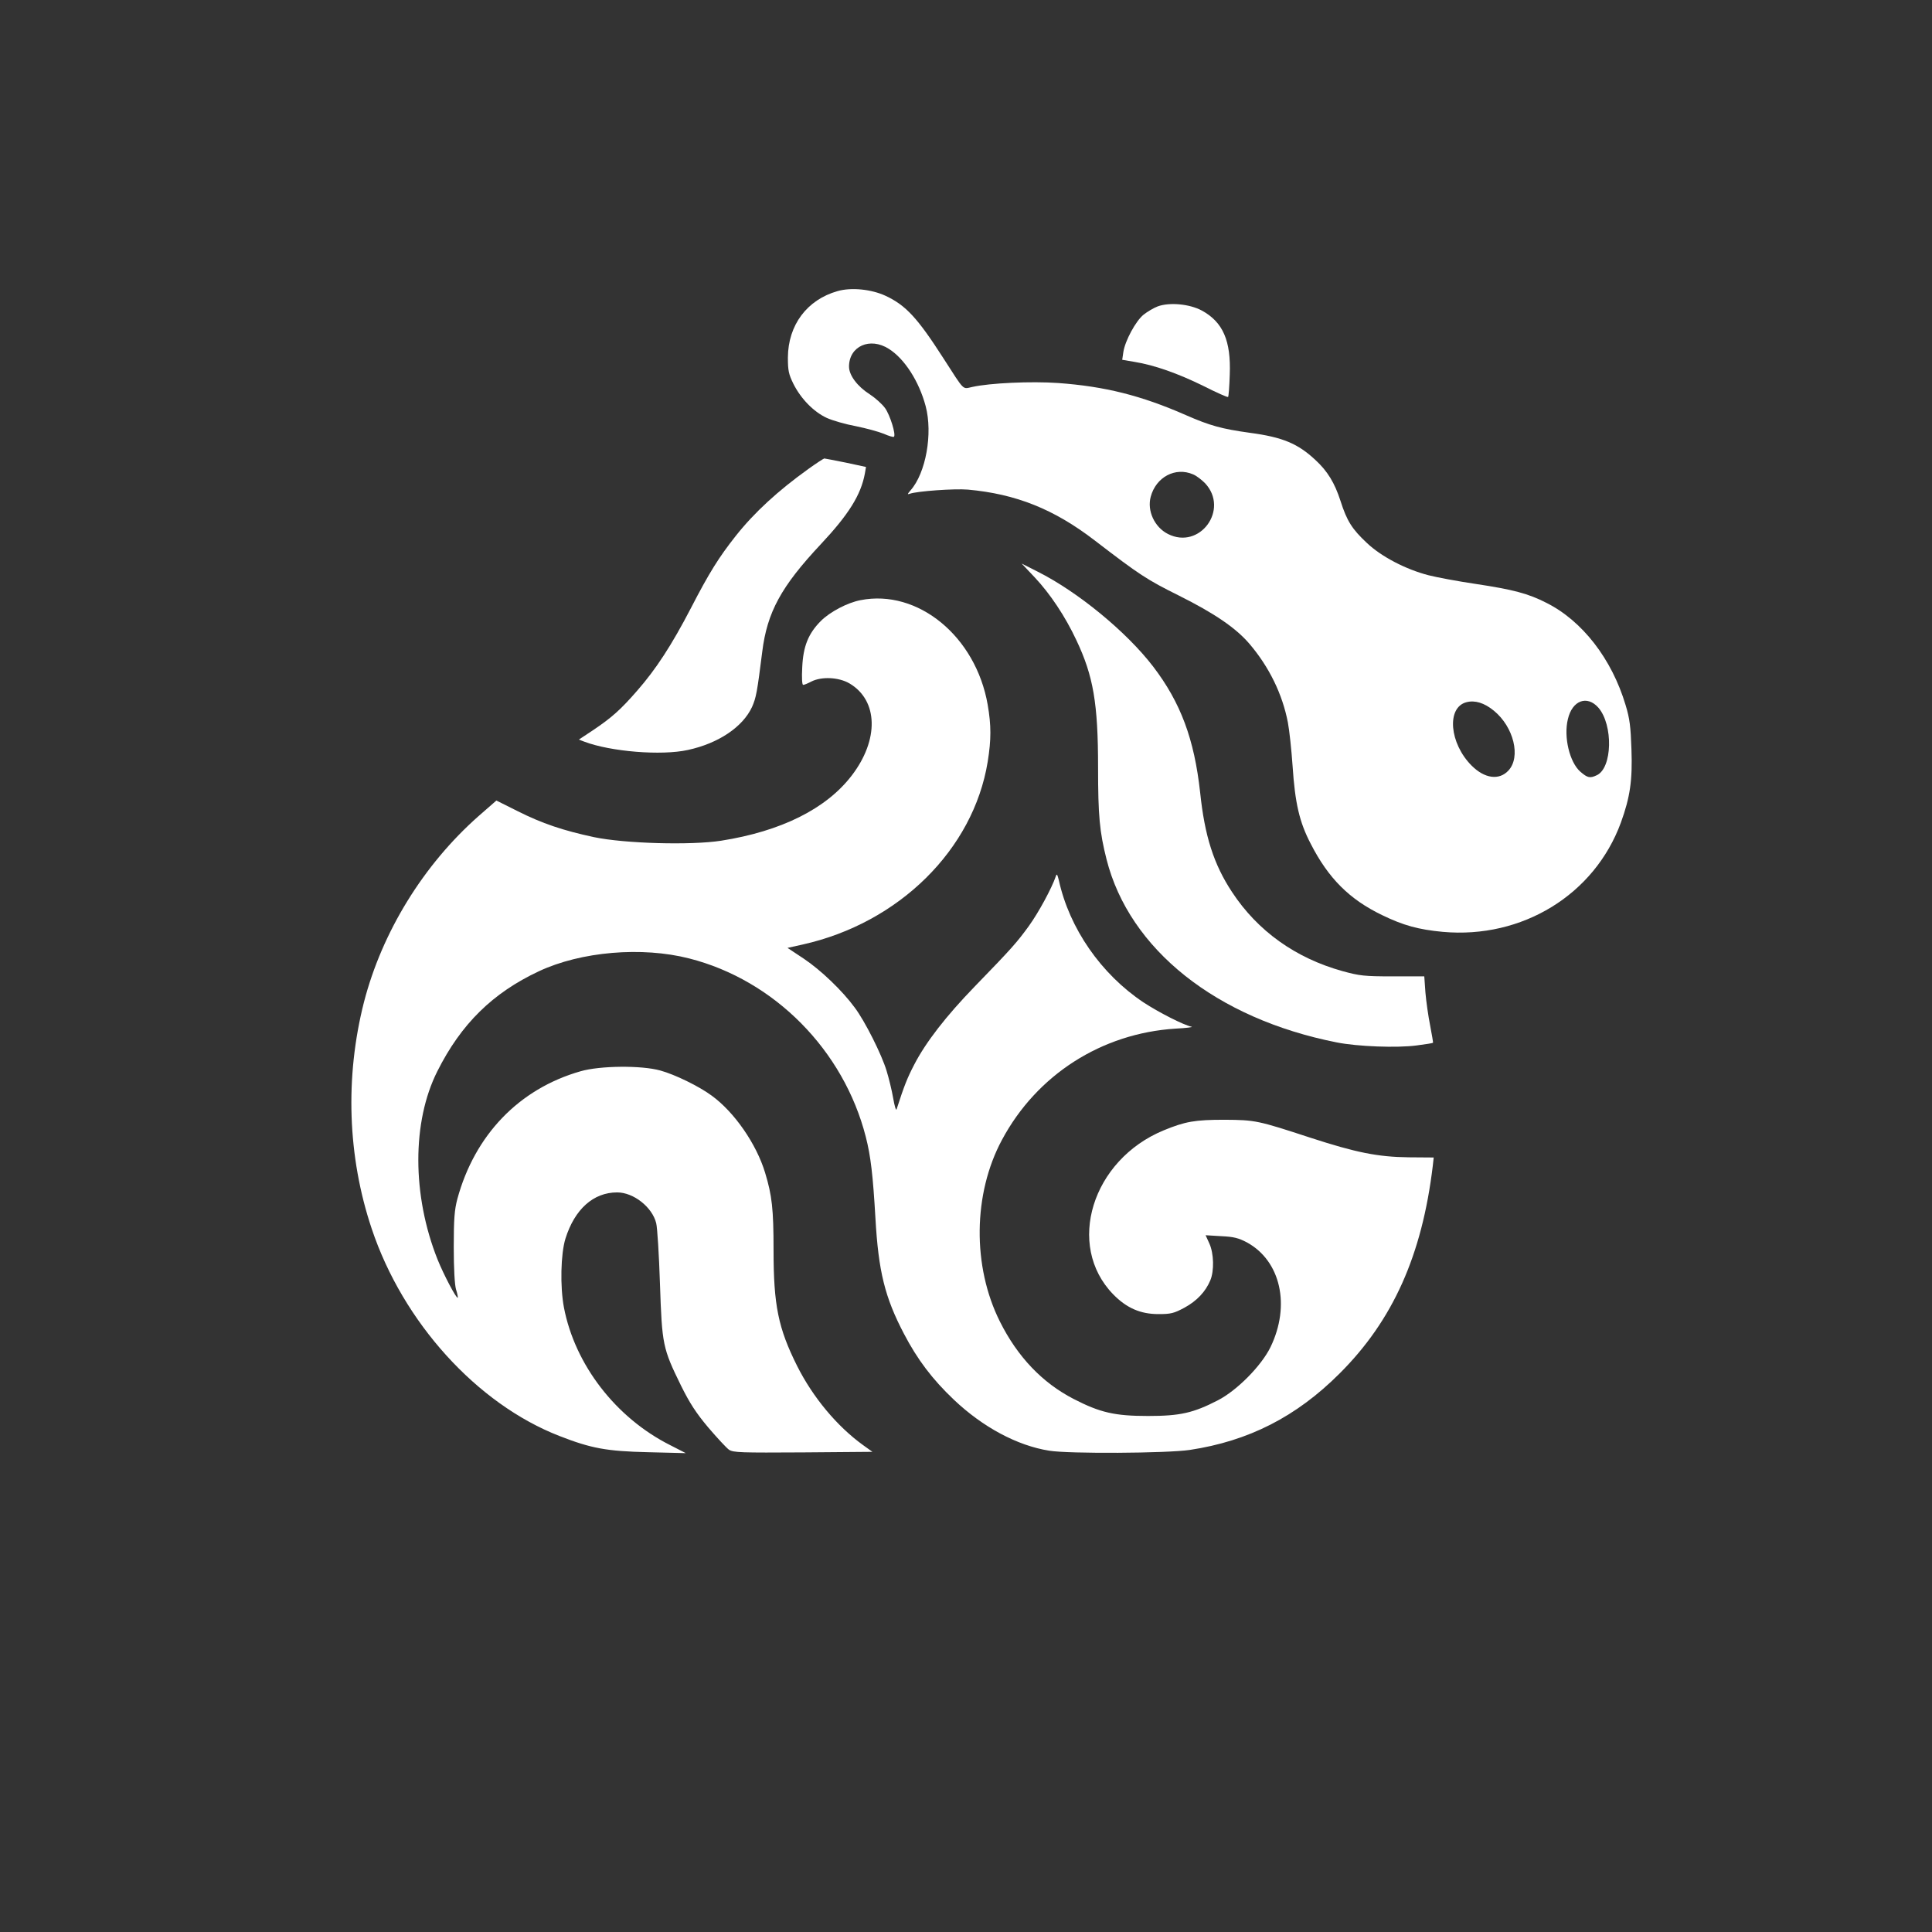 <?xml version="1.0" standalone="no"?>
<!DOCTYPE svg PUBLIC "-//W3C//DTD SVG 20010904//EN"
 "http://www.w3.org/TR/2001/REC-SVG-20010904/DTD/svg10.dtd">
<svg version="1.0" xmlns="http://www.w3.org/2000/svg"
 width="1024pt" height="1024pt" viewBox="0 0 1024 1024"
 preserveAspectRatio="xMidYMid meet">

<rect x="0" y="0" width="1024" height="1024" fill="#333333" stroke="none"/>

<g transform="translate(0,1024) scale(0.1,-0.1)"
fill="#ffffff" stroke="none">
<path d="M4439 8697 c-162 -46 -262 -180 -263 -352 0 -69 4 -88 29 -139 40
-80 108 -149 177 -181 31 -14 100 -34 155 -44 54 -11 120 -29 147 -40 27 -12
51 -19 54 -16 12 11 -21 116 -47 152 -16 22 -52 54 -81 73 -66 42 -110 101
-110 147 0 108 111 158 211 94 83 -52 160 -172 195 -303 39 -146 1 -356 -80
-447 -17 -20 -18 -23 -4 -18 39 14 238 28 308 22 254 -23 456 -103 673 -270
237 -182 275 -207 446 -292 188 -94 301 -171 373 -255 105 -123 175 -267 204
-417 8 -42 19 -145 25 -231 13 -197 36 -297 96 -412 94 -184 206 -295 378
-378 113 -55 194 -77 322 -89 421 -38 804 197 944 579 49 135 62 225 56 389
-4 119 -9 162 -31 234 -73 245 -230 447 -420 542 -96 49 -175 70 -374 100 -95
14 -207 35 -250 46 -121 31 -251 99 -327 171 -78 73 -106 116 -140 223 -31 96
-69 158 -133 217 -93 87 -174 121 -347 144 -151 21 -212 38 -340 94 -237 104
-429 152 -677 170 -143 10 -362 0 -455 -21 -53 -11 -38 -26 -152 151 -138 215
-200 282 -307 332 -75 35 -182 46 -255 25z m1884 -971 c18 -7 46 -29 64 -47
130 -139 -28 -355 -197 -269 -71 36 -111 123 -91 197 28 105 131 159 224 119z
m1595 -1253 c105 -86 144 -245 77 -317 -49 -53 -126 -43 -195 26 -118 118
-134 308 -28 336 45 12 95 -3 146 -45z m554 16 c79 -92 74 -320 -9 -358 -36
-17 -49 -14 -87 19 -57 50 -89 184 -66 278 23 100 102 129 162 61z"/>
<path d="M6136 8616 c-21 -8 -55 -28 -75 -44 -41 -33 -98 -138 -107 -198 l-6
-41 65 -11 c105 -17 230 -61 366 -128 69 -35 128 -61 130 -58 3 2 7 55 9 118
7 180 -36 279 -148 340 -65 35 -171 45 -234 22z"/>
<path d="M4284 7754 c-159 -114 -285 -229 -384 -354 -90 -114 -141 -195 -239
-385 -101 -194 -184 -322 -284 -436 -87 -100 -135 -143 -235 -210 l-74 -49 29
-11 c140 -53 409 -75 549 -44 162 35 291 122 340 228 22 50 27 78 54 292 26
210 100 346 310 570 149 159 213 262 234 375 l6 35 -107 23 c-60 12 -111 22
-114 22 -3 0 -42 -25 -85 -56z"/>
<path d="M5484 7180 c82 -87 162 -207 221 -333 90 -190 115 -335 115 -674 0
-257 8 -342 45 -488 121 -477 582 -844 1220 -970 110 -22 321 -30 424 -16 46
6 85 12 86 14 2 1 -6 43 -15 92 -10 50 -21 128 -25 175 l-6 85 -167 0 c-151 0
-176 3 -267 28 -248 69 -449 212 -585 419 -97 147 -145 297 -169 528 -31 282
-103 476 -249 667 -141 184 -399 396 -612 503 l-85 43 69 -73z"/>
<path d="M4561 7059 c-69 -13 -162 -62 -210 -110 -67 -67 -94 -135 -99 -246
-3 -56 -1 -93 5 -93 6 0 25 8 44 18 54 27 144 23 201 -10 153 -90 158 -299 12
-489 -135 -176 -374 -295 -692 -345 -161 -25 -512 -15 -674 19 -163 35 -274
72 -405 138 l-112 56 -95 -83 c-292 -258 -511 -614 -607 -986 -101 -397 -87
-818 41 -1200 166 -497 558 -929 995 -1099 169 -66 251 -81 470 -86 l200 -5
-82 42 c-289 145 -506 427 -564 730 -21 111 -17 284 8 365 49 156 148 245 274
245 87 0 186 -78 207 -163 6 -23 15 -168 20 -322 11 -323 14 -340 112 -540 45
-91 80 -145 144 -221 47 -55 96 -108 110 -118 23 -15 64 -16 393 -14 l367 3
-50 36 c-137 99 -265 252 -349 419 -100 200 -125 321 -125 614 0 218 -8 289
-45 411 -46 152 -163 321 -283 408 -66 49 -195 112 -272 133 -100 28 -320 26
-423 -4 -326 -93 -561 -338 -653 -677 -15 -57 -19 -104 -19 -255 0 -115 5
-200 12 -224 7 -22 11 -42 9 -44 -7 -6 -74 121 -107 203 -135 339 -136 729 -1
997 126 251 293 415 538 530 224 105 547 132 797 68 452 -115 819 -487 936
-946 26 -101 38 -204 51 -431 16 -282 50 -419 151 -612 71 -136 150 -241 265
-350 153 -145 335 -243 505 -270 103 -17 622 -14 745 4 312 47 565 176 794
405 283 282 437 627 494 1100 l5 45 -132 1 c-165 2 -279 25 -522 104 -278 91
-291 94 -455 95 -156 0 -208 -9 -322 -56 -381 -157 -520 -610 -268 -869 71
-73 145 -105 240 -105 66 0 82 4 138 34 66 36 112 85 137 145 21 50 19 142 -5
195 l-20 44 83 -5 c67 -3 92 -10 136 -33 179 -98 232 -334 125 -555 -49 -100
-178 -230 -279 -282 -130 -67 -200 -83 -370 -83 -177 0 -254 18 -394 90 -167
86 -298 224 -391 410 -147 293 -143 678 11 964 185 345 528 564 919 589 58 3
96 8 86 10 -43 9 -174 76 -255 129 -225 150 -393 392 -449 648 -8 32 -11 36
-16 20 -22 -64 -91 -191 -142 -262 -64 -88 -89 -117 -289 -323 -151 -156 -258
-294 -319 -412 -37 -71 -53 -111 -94 -238 -3 -8 -11 19 -18 60 -7 41 -23 106
-35 145 -26 86 -114 262 -169 335 -66 90 -179 198 -270 259 l-86 57 81 18
c510 114 904 503 980 968 19 118 19 193 0 303 -63 362 -370 614 -674 554z"/>
</g>
</svg>
